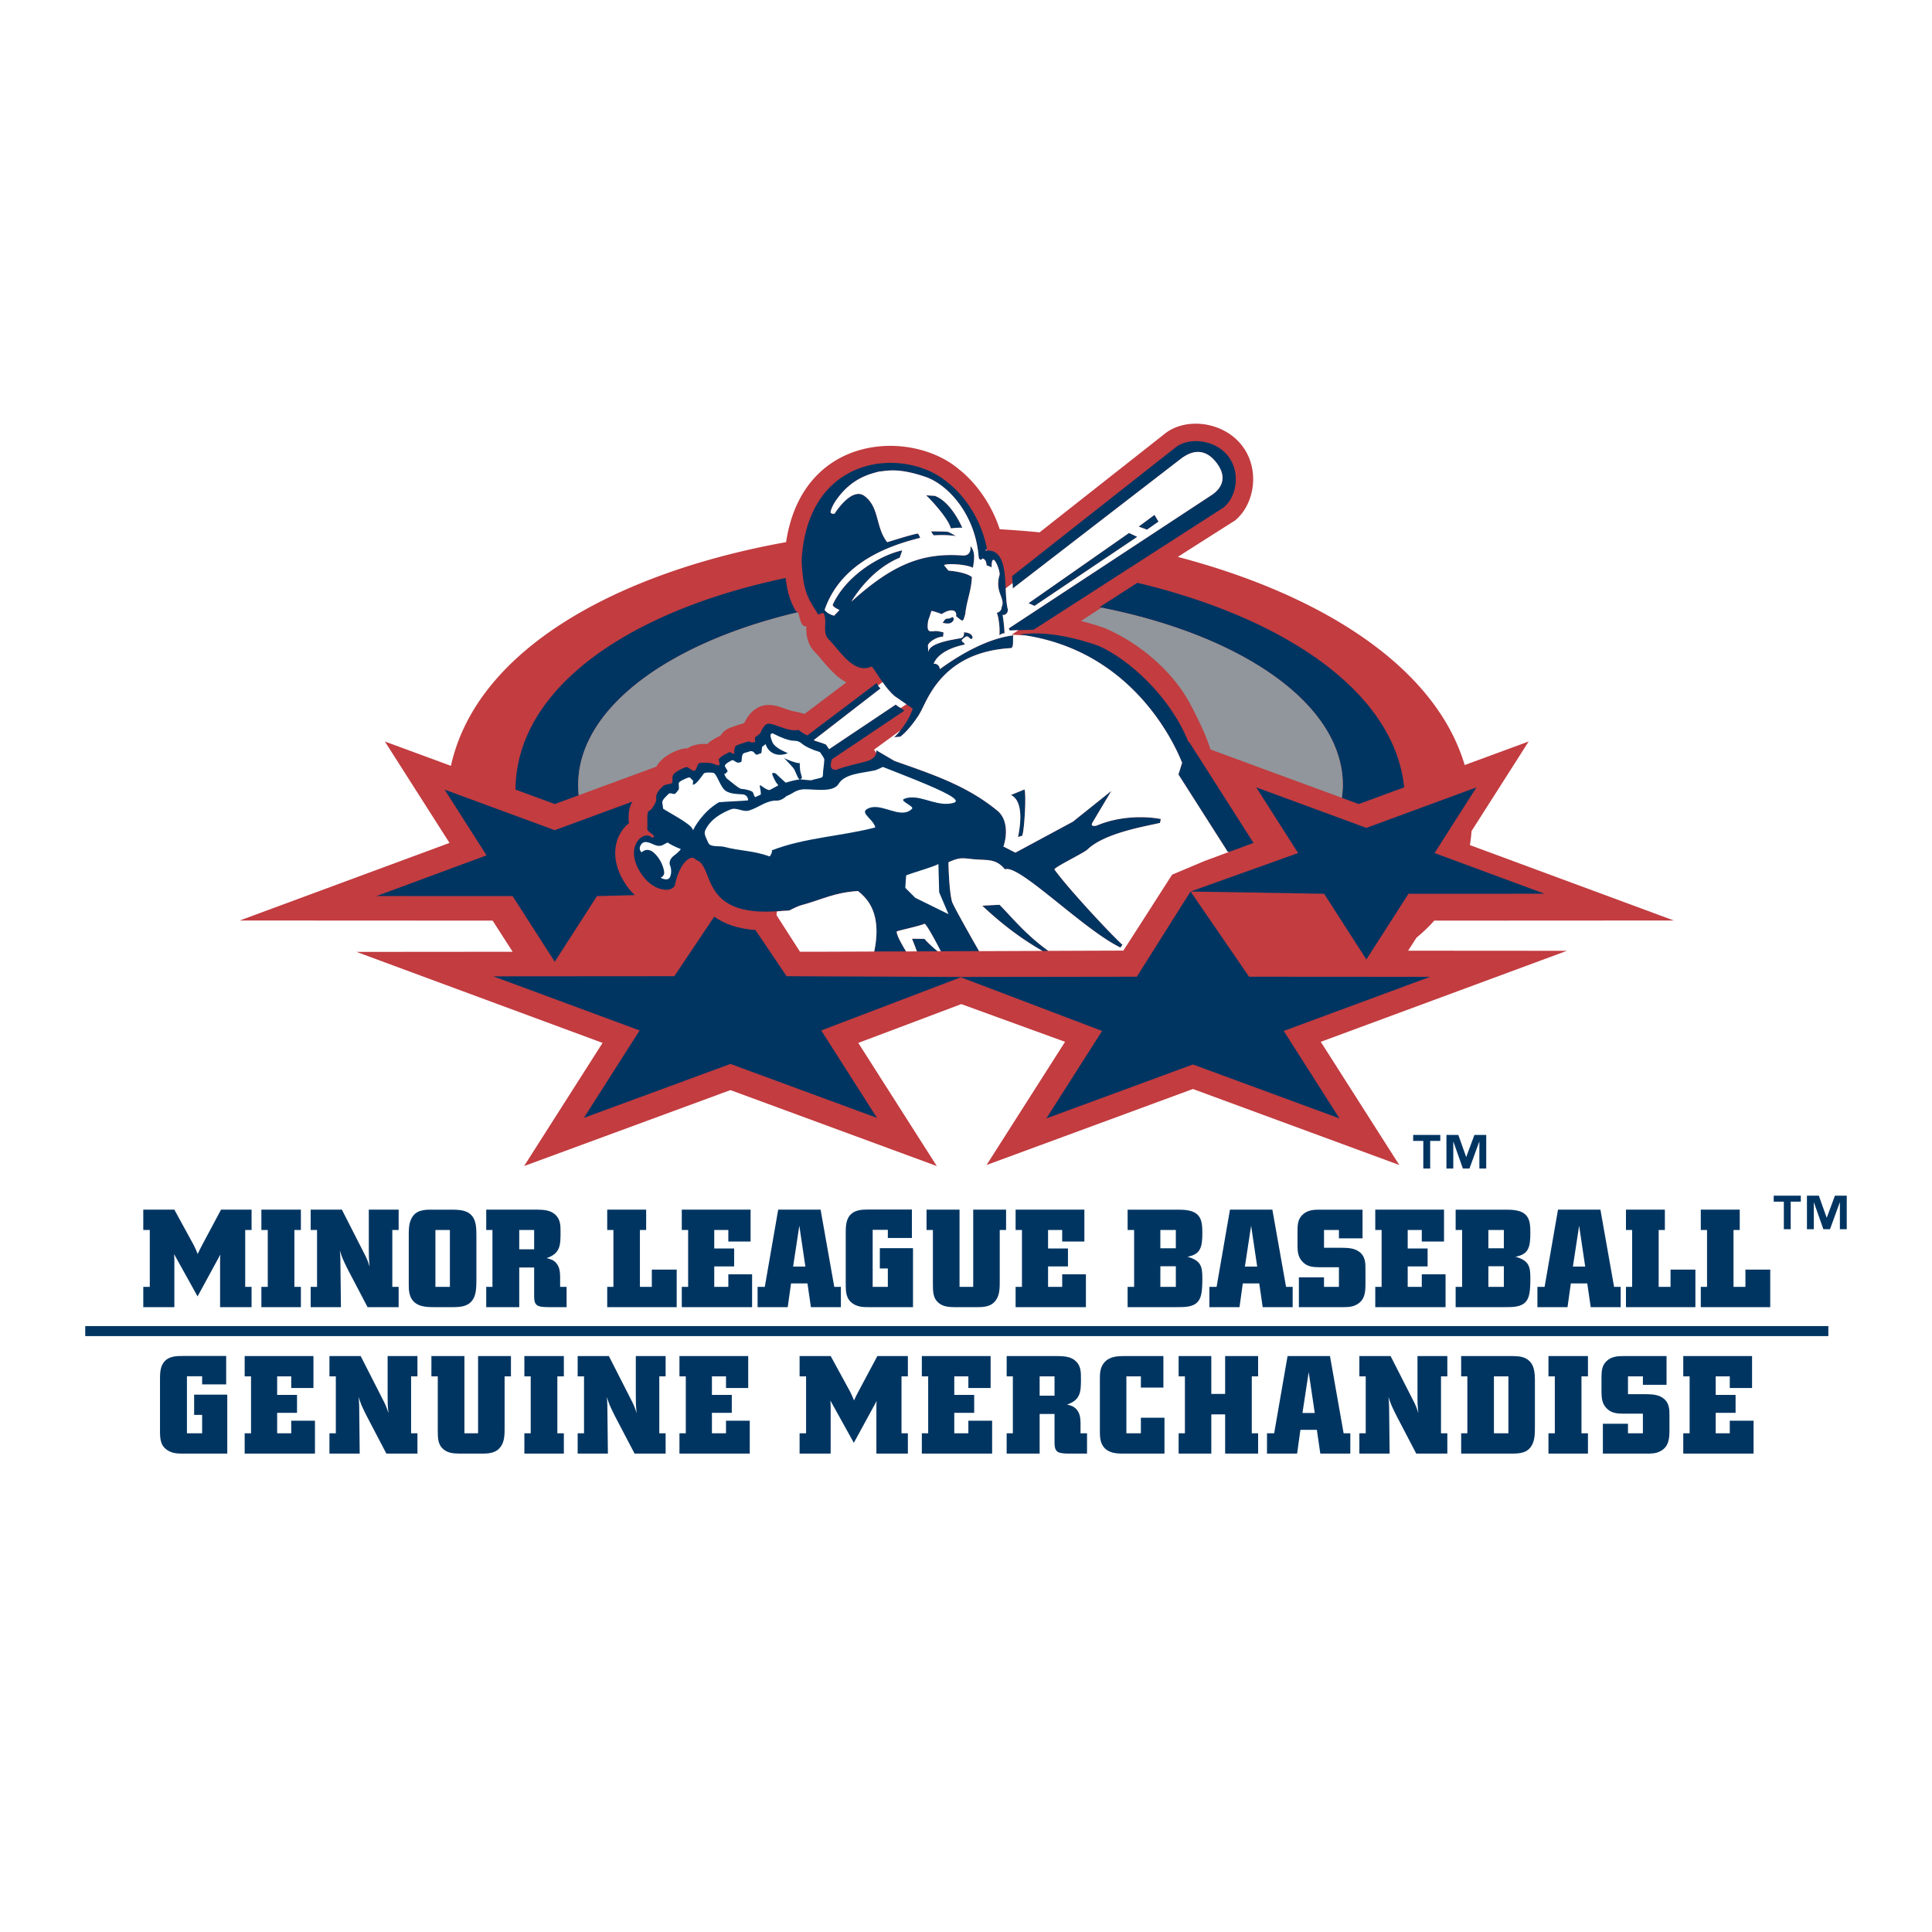<svg xmlns="http://www.w3.org/2000/svg" width="2500" height="2500" viewBox="0 0 192.756 192.756"><g fill-rule="evenodd" clip-rule="evenodd"><path fill="#fff" d="M0 0h192.756v192.756H0V0z"/><path d="M22.565 135.283v2.838h-2.398v-.811h-1.516v5.688h1.516v-1.832h-.798v-2.023h3.305v5.883h-4.382c-.522 0-1.073 0-1.598-.346-.689-.455-.731-1.129-.731-1.955v-5.043c0-.553 0-1.201.32-1.684.479-.715 1.307-.715 2.093-.715h4.189zM24.411 135.295h6.862v3.184h-2.216v-1.159h-1.406v1.848h1.982v1.791h-1.982v2.039h1.406v-1.252h2.366v3.279h-7.012v-2.027h.634v-5.678h-.634v-2.025zM41.648 135.295v2.025h-.633v5.678h.633v2.027h-3.1l-1.984-3.791c-.51-1.02-.58-1.211-.784-1.859.039.387.039.539.056.908l.052 4.742h-3.019v-2.027h.637v-5.678h-.637v-2.025h3.115l2.178 4.273c.345.662.399.828.594 1.418-.083-.826-.083-1.033-.083-1.791v-3.9h2.975zM43.042 135.295h3.293v7.703h1.363v-7.703h3.279v2.025h-.633v5.074c0 .604.015 1.363-.359 1.9-.481.719-1.282.73-1.901.73h-2.273c-.522-.012-1.102-.029-1.584-.441-.524-.453-.551-1.045-.551-1.9v-5.363h-.635v-2.025h.001zM52.316 135.295h3.94v2.025h-.649v5.678h.649v2.027h-3.94v-2.027h.633v-5.678h-.633v-2.025zM66.409 135.295v2.025h-.631v5.678h.631v2.027h-3.097l-1.986-3.791c-.509-1.02-.578-1.211-.783-1.859.039.387.039.539.053.908l.054 4.742h-3.016v-2.027h.634v-5.678h-.634v-2.025h3.114l2.175 4.273c.345.662.4.828.594 1.418-.082-.826-.082-1.033-.082-1.791v-3.9h2.974zM67.789 135.295h6.861v3.184h-2.216v-1.159h-1.405v1.848h1.982v1.791h-1.982v2.039h1.405v-1.252h2.369v3.279h-7.014v-2.027h.634v-5.678h-.634v-2.025zM82.877 135.295l1.943 3.559c.179.371.22.451.385.867.18-.389.234-.496.428-.867l1.901-3.559h3.045v2.025h-.635v5.678h.635v2.027h-3.141v-4.508c0-.357 0-.439.025-.74l-2.275 4.174-2.339-4.217c.013.289.026.344.026.676v4.615h-3.099v-2.027h.647v-5.678h-.647v-2.025h3.101zM91.972 135.295h6.862v3.184h-2.22v-1.159h-1.406v1.848h1.987v1.791h-1.987v2.039h1.406v-1.252h2.37v3.279h-7.012v-2.027h.633v-5.678h-.633v-2.025zM105.211 137.32v1.928h-1.486v-1.928h1.486zm-4.777 0h.619v5.678h-.619v2.027h3.291v-3.955h1.486v2.949c.018.908.402.994 1.406 1.006h1.836v-2.027h-.648v-1.045c-.014-.441-.041-.896-.371-1.309-.293-.344-.635-.43-.98-.512 1.379-.453 1.393-1.309 1.393-2.59 0-.635 0-1.268-.525-1.75-.521-.48-1.225-.48-1.818-.498h-5.068v2.026h-.002zM116.072 135.295v3.145h-2.246v-1.119h-1.447v5.678h1.447v-1.553h2.354v3.58h-3.996c-.396 0-.781 0-1.168-.098-1.268-.344-1.281-1.447-1.281-2.121v-5.152c0-.58 0-1.174.41-1.682.541-.66 1.352-.678 2.109-.678h3.818zM117.592 135.295h3.26v3.777h1.38v-3.777h3.291v2.025h-.632v5.678h.632v2.027h-3.291v-3.914h-1.38v3.914h-3.26v-2.027h.627v-5.678h-.627v-2.025zM131.174 140.973h-1.227l.621-4.078.606 4.078zm-4.051 2.025h-.715v2.027h3.004l.33-2.369h1.641l.344 2.369h2.994v-2.027h-.668l-1.361-7.703h-4.232l-1.337 7.703zM144.4 135.295v2.025h-.631v5.678h.631v2.027h-3.102l-1.979-3.791c-.512-1.02-.58-1.211-.789-1.859.043.387.043.539.061.908l.051 4.742h-3.018v-2.027h.635v-5.678h-.635v-2.025h3.115l2.176 4.273c.346.662.402.828.596 1.418-.088-.826-.088-1.033-.088-1.791v-3.9h2.977zM150.494 142.998h-1.445v-5.678h1.445v5.678zm-4.713-5.678h.617v5.678h-.617v2.027h5.002c.789 0 1.693-.012 2.123-.98.221-.479.232-1.07.232-1.664v-4.547c0-.801-.012-1.836-.906-2.301-.443-.238-1.008-.238-1.518-.238h-4.934v2.025h.001zM154.49 135.295h3.94v2.025h-.647v5.678h.647v2.027h-3.94v-2.027h.635v-5.678h-.635v-2.025zM166.271 135.295v2.867h-2.359v-.842h-1.488v1.777h1.779c.539.016 1.158.016 1.654.346.705.455.705 1.201.705 1.764v1.559c-.018.662-.018 1.545-.895 2.014-.457.246-.912.246-1.396.246h-4.352v-2.979h2.504v.951h1.488v-1.955h-1.939c-.564-.014-1.172-.014-1.668-.525-.482-.482-.506-1.031-.523-1.584v-1.613c.018-.523.027-1.033.467-1.486.512-.521 1.188-.539 1.738-.539h4.285v-.001zM167.939 135.295h6.864v3.184h-2.223v-1.159h-1.404v1.848h1.984v1.791h-1.984v2.039h1.404v-1.252h2.373v3.279h-7.014v-2.027h.635v-5.678h-.635v-2.025zM17.396 120.688l1.943 3.555c.18.373.219.455.384.867.181-.385.237-.494.431-.867l1.899-3.555h3.046v2.027h-.634v5.674h.634v2.025h-3.141v-4.506c0-.354 0-.439.027-.742l-2.273 4.176-2.342-4.217c.011.287.026.344.026.672v4.617h-3.101v-2.025h.649v-5.674h-.649v-2.027h3.101zM26.078 120.688h3.941v2.027h-.648v5.674h.648v2.025h-3.941v-2.025h.636v-5.674h-.636v-2.027zM39.773 120.688v2.027h-.632v5.674h.632v2.025h-3.1l-1.985-3.787c-.507-1.021-.577-1.215-.782-1.861.042.387.042.539.053.91l.056 4.738h-3.018v-2.025h.634v-5.674h-.634v-2.027h3.113l2.176 4.271c.345.66.401.826.594 1.418-.084-.822-.084-1.031-.084-1.789v-3.9h2.977zM44.886 128.389h-1.444v-5.674h1.444v5.674zm-1.791-7.701c-.73 0-1.693 0-2.107 1.02-.206.48-.206 1.047-.206 1.611v4.754c0 .637 0 1.377.605 1.889.537.441 1.337.453 1.942.453h1.763c.843 0 1.972-.012 2.316-1.295.123-.467.123-1.061.123-1.613v-4.021c0-.799 0-1.445-.288-1.957-.456-.797-1.325-.84-2.246-.84h-1.902v-.001zM53.292 122.715v1.928h-1.487v-1.928h1.487zm-4.782 0h.622v5.674h-.622v2.025h3.295v-3.955h1.487v2.949c.014.912.4.994 1.405 1.006h1.832v-2.025h-.645v-1.045c-.014-.441-.041-.898-.374-1.311-.288-.344-.635-.428-.979-.51 1.381-.453 1.395-1.307 1.395-2.592 0-.633 0-1.266-.525-1.748-.525-.48-1.227-.48-1.819-.496h-5.07v2.028h-.002zM60.582 120.688h3.885v2.027h-.622v5.674h1.187v-1.721h2.482v3.746h-6.932v-2.025h.618v-5.674h-.618v-2.027zM68.022 120.688h6.864v3.181h-2.22v-1.154H71.26v1.844h1.985v1.791H71.26v2.039h1.406v-1.254h2.371v3.279h-7.015v-2.025h.634v-5.674h-.634v-2.027zM80.353 126.365h-1.224l.62-4.078.604 4.078zm-4.049 2.024h-.718v2.025h3.004l.333-2.369h1.638l.343 2.369h2.992v-2.025h-.661l-1.364-7.701H77.64l-1.336 7.701zM90.98 120.674v2.838h-2.4v-.811h-1.513v5.688h1.513v-1.832h-.799v-2.025h3.31v5.883h-4.385c-.522 0-1.075 0-1.598-.342-.688-.457-.729-1.131-.729-1.957v-5.043c0-.553 0-1.201.315-1.684.483-.715 1.31-.715 2.095-.715h4.191zM92.441 120.688h3.292v7.701h1.365v-7.701h3.279v2.027h-.633v5.068c0 .605.012 1.365-.359 1.902-.482.717-1.283.729-1.902.729H95.21c-.524-.012-1.102-.027-1.584-.441-.525-.453-.551-1.047-.551-1.9v-5.357h-.633v-2.028h-.001zM101.328 120.688h6.861v3.181h-2.214v-1.154h-1.409v1.844h1.985v1.791h-1.985v2.039h1.409v-1.254h2.367v3.279h-7.014v-2.025h.633v-5.674h-.633v-2.027zM117.314 122.715v1.828h-1.545v-1.828h1.545zm-4.812 0h.65v5.674h-.65v2.025h4.852c.869 0 1.654 0 2.135-.521.373-.414.469-1.02.469-2.387 0-1.156-.148-1.748-1.488-2.121 1.297-.232 1.488-.924 1.488-2.383 0-.689-.043-1.281-.371-1.693-.496-.621-1.461-.621-2.262-.621h-4.822v2.027h-.001zm4.812 3.621v2.053h-1.545v-2.053h1.545zM125.43 126.365h-1.227l.621-4.078.606 4.078zm-4.049 2.024h-.721v2.025h3.006l.328-2.369h1.641l.344 2.369h2.99v-2.025h-.66l-1.365-7.701h-4.23l-1.333 7.701zM135.941 120.688v2.863h-2.355v-.836h-1.488v1.775h1.779c.533.014 1.156.014 1.654.346.701.451.701 1.197.701 1.764v1.557c-.012.66-.012 1.545-.896 2.012-.457.246-.908.246-1.393.246h-4.354v-2.977h2.508v.951h1.488v-1.955h-1.943c-.564-.016-1.172-.016-1.668-.525-.479-.48-.508-1.031-.521-1.584v-1.609c.014-.527.025-1.033.469-1.488.512-.523 1.188-.539 1.732-.539h4.287v-.001zM137.211 120.688h6.859v3.181h-2.218v-1.154h-1.405v1.844h1.985v1.791h-1.985v2.039h1.405v-1.254h2.371v3.279h-7.012v-2.025h.633v-5.674h-.633v-2.027zM150.039 122.715v1.828h-1.543v-1.828h1.543zm-4.809 0h.648v5.674h-.648v2.025h4.852c.865 0 1.65 0 2.133-.521.371-.414.469-1.02.469-2.387 0-1.156-.148-1.748-1.486-2.121 1.295-.232 1.486-.924 1.486-2.383 0-.689-.041-1.281-.367-1.693-.5-.621-1.465-.621-2.266-.621h-4.82v2.027h-.001zm4.809 3.621v2.053h-1.543v-2.053h1.543zM158.156 126.365h-1.227l.621-4.078.606 4.078zm-4.051 2.024h-.717v2.025h3.004l.33-2.369h1.639l.346 2.369h2.988v-2.025h-.658l-1.363-7.701h-4.232l-1.337 7.701zM162.223 120.688h3.881v2.027h-.618v5.674h1.184v-1.721h2.48v3.746h-6.927v-2.025h.617v-5.674h-.617v-2.027zM169.688 120.688h3.886v2.027h-.621v5.674h1.188v-1.721h2.476v3.746h-6.929v-2.025h.623v-5.674h-.623v-2.027z" fill="#003562"/><path d="M140.488 94.851l.83-1.292a16.486 16.486 0 0 0 1.781-1.708l23.895-.013-20.34-7.522c.074-.457.129-.922.16-1.397l5.701-8.941-6.381 2.351c-2.996-10.023-14.641-17.098-28.625-20.768 3.148-2.01 5.715-3.636 5.715-3.636 1.984-1.631 2.547-5.216.59-7.596-1.895-2.301-5.547-2.701-7.604-1.054l-12.49 9.838a102.585 102.585 0 0 0-3.979-.311 13.289 13.289 0 0 0-2.172-4.064 12.65 12.65 0 0 0-1.3-1.413 7 7 0 0 0-.553-.466c-4.659-4.041-15.633-3.712-17.289 7.231-16.511 2.966-30.816 10.52-33.439 22.317l-6.59-2.427 6.449 10.118-20.928 7.74 25.232.013 1.995 3.107-15.582.013 24.554 9.079-7.829 12.287 20.586-7.578 20.588 7.578-7.833-12.287 4.017-1.51 6.261-2.361 6.768 2.461 3.584 1.303-7.83 12.289 20.586-7.582 20.59 7.582-7.832-12.289 24.559-9.081-15.845-.011z" fill="#c23c40"/><path d="M109.703 60.578c.066.013.137.025.199.04-.004 0-.004.003-.01.006 14.105 2.796 24.082 9.666 24.082 17.698 0 .429-.043.857-.094 1.279l1.682.62 4.533-1.669c-.98-9.537-11.928-16.809-26.15-20.292l-.473-.111a667.94 667.94 0 0 0-3.769 2.429z" fill="#003562"/><path d="M109.893 60.624c-.77.499-1.465.953-2.039 1.329.82.208 1.631.455 2.342.704 3.598 1.529 6.629 4.304 8.211 6.984.363.59 1.842 3.369 2.361 5.135l13.113 4.826c.051-.421.094-.85.094-1.279 0-8.033-9.977-14.904-24.082-17.699z" fill="#90969b"/><path d="M92.232 93.671l-1.243-.017c.109.258.295.738.487 1.264l2.075-.009c-.405-.321-.974-.838-1.319-1.238z" fill="#003562"/><path d="M94.629 86.028c1.263-.575 1.463-.38 2.703-.286 1.229.095 2.062-.073 2.934.999 1.326-.617 7.783 5.983 11.521 7.797.064-.093.137-.176.199-.276-1.396-1.283-5.574-5.809-6.779-7.508-.086-.208 3.02-1.688 3.301-2.011 1.74-1.648 5.738-2.289 7.23-2.642.025-.133.051-.267.078-.386-1.16-.238-3.885-.427-6.441.67-.436.06-.553-.024-.336-.389l1.844-3.089-3.84 3.072-5.736 3.09-1.197-.614c.395-1.116.416-2.736-.592-3.564-2.426-1.999-5.092-3.117-7.937-4.145-.767-.277-1.545-.545-2.336-.827l-1.83-1.073s.036.109.011.267c-.042.265-.257.661-1.095.878-1.02.268-1.933.45-2.889.809-.919.064-.426-1.056-.426-1.056l3.126-2.096h-.004l4.083-2.742a3.58 3.58 0 0 0-.354-.265c-.163-.104-.238-.12-.504-.344l-4.479 2.997-2.168 1.453a4.567 4.567 0 0 0-.322-.469c-.547-.233-1.017-.312-1.209-.436l1.4-1.085 5.273-4.079c-.064-.022-.175-.153-.259-.285-.064-.095-.117-.191-.123-.251l-5.867 4.43-1.064.802c-.298-.119-.849-.524-.888-.556-.986.256-2.518-.735-3.066-.604-.382.094-.653.74-.713.891-.061.154-.38.296-.526.451-.124.289.098.428-.045.469-.145.042-.325.084-.467-.01-.139-.09-.261-.007-.393.027-.128.033-.85.271-.996.35-.142.075-.15.302-.189.435-.042.13.097.525-.216.322-.311-.204-.381-.041-.521.021-.212.095-.627.316-.804.572-.059.086.222.656-.064.607-.286-.051-.347-.083-.539-.169-.193-.081-1.284-.136-1.42-.007-.134.129-.231.769-.475.735-.241-.04-.527-.366-.717-.374-.186-.009-1.216.487-1.361.807-.143.312.097.794-.259.855-.355.061-.626.114-.75.255-.127.143-.771.597-.663 1.317.032.21-.447 1.069-.721 1.138-.274.078-.111 1.41-.178 1.725-.069.339.702.625.656.815-.032.15-.004.151-.226.083-.061-.019-.409-.41-1.068.053-.431.308-1.276 1.479-.038 3.471 1.165 1.871 3.063 2.072 3.43 1.285.514-2.491 1.756-3.151 2.089-2.555 1.977.554.157 5.982 8.789 5.068a.041.041 0 0 0 .01.021c.174-.009.348-.022.52-.031.387-.208.968-.463 1.135-.508 2.28-.625 3.282-1.268 5.729-1.439.164.141.491.394.824.802.689.843 1.398 2.392.794 5.235l3.177-.011c-.544-.896-.994-1.756-.922-1.998.214-.097 2.396-.563 2.759-.763.219.04 1.26 2.022 1.634 2.747l3.814-.014c-1.369-2.392-2.62-4.651-2.698-4.937-.314-1.168-.353-3.927-.353-3.927z" fill="#003562"/><path d="M99.723 90.269l-1.723.09c1.973 1.868 3.947 3.336 6.002 4.513l.588-.004c-2.402-1.745-3.713-3.457-4.867-4.599zM117.939 76.109l-.367 1.158 4.91 7.705.129.022h.018l2.434-.896-6.451-10.118-.027.09c-1.824-4.628-6.082-8.399-9.059-9.666-2.402-.839-5.424-1.479-7.75-1.095l.141.027c.113.014.223.037.336.053 10.667 1.626 14.87 10.64 15.686 12.72zM95.111 61.924c.097-.144-.004-.423-.125-.345-.381.239-.517.044-.714.25-.091.093-.146.209-.22.314.397.078.806.161 1.059-.219zM101.57 83.508l.414-.125c.23-.55.424-4.257.225-4.618l-1.346.549c1.449.716.809 3.62.707 4.194zM96.006 52.662c-.17-.424-1.21-2.623-2.735-3.189l-.875-.055c.299.25 2.209 2.259 2.469 3.3.201-.025.903-.098 1.141-.056zM92.887 53.015l.255.395c.57-.021 1.314-.062 2.226.074 0 0-.669-.409-.823-.426-.312-.043-1.658-.043-1.658-.043z" fill="#003562"/><circle cx="117.272" cy="44.644" r=".005" fill="#003562"/><path d="M117.875 45.727c.459-.324 2.01-1.453 3.463.402 1.564 1.998-.215 3.117-.549 3.324l-20.139 13.24.082.21.879-.028 1.516-.049 19.039-12.253h-.027c1.252-1.027 1.678-3.508.334-5.143-1.35-1.637-3.951-1.807-5.199-.784l-16.297 12.833c.006.083.031.371.049.697.01.178.018.361.02.533l16.829-12.982z" fill="#003562"/><path fill="#003562" d="M102.617 60.181l.596.268 10.25-6.888-.82-.386-10.026 7.006zM115.586 52.042l-.404-.672-1.577 1.167.831.311 1.15-.806zM80.329 58.725c.273 1.024.69 1.576 1.269 2.541.094.151.503-.254.599-.03.386.888-.214 1.856.488 2.561 1.174 1.178 2.484 3.524 4.296 2.695.372.497.705 1.04 1.072 1.56.361.514.746 1.01 1.223 1.413l1.157.802.633.438s-.303 1.021-1.23 2.167a7.44 7.44 0 0 1-.616.684l.599-.056c.824-.578 1.891-2.162 1.939-2.314.687-1.024 2.016-6.122 9.1-6.523.311-.04.178-.814.236-1.272-2.564.309-5.35 1.924-7.327 3.375a.552.552 0 0 0-.616-.544c.444-1.11 1.939-1.664 2.963-1.884.445-.098-.357-.308-.107-.536.124-.113.241-.228.388-.291.16-.067.289.106.4.2.133.111.254-.026.241-.121-.052-.364-.504-.505-.866-.496.072.47-.254.603-.509.608-.389.099-3.14.432-3.009 1.41a3.88 3.88 0 0 1-.067-.748c.117-.332.859-.823 1.51-.848l.045-.412s-.662-.21-.977-.126c-.437.028-.747.115-.547-1.092 0 0 .15-.391.311-.929.139-.011.657.174 1.038.311.777-.535 1.488-.486 1.435.116l-.015.089c.637.506.672.633.845.057l.074-.25c.15-1.407.6-2.281.665-3.705-.554-.464-1.998-.621-2.338-.644l-.448-.539c.197-.198 2.183-.113 2.891.256.127-.806.25-1.51-.19-2.1-.176-.235.245.947-.878.871-3.904-.278-6.771.843-10.609 4.201l-.458.411c.08-.136.172-.284.28-.443.8-1.188 2.32-3.02 4.548-3.945l.255-.73c-1.627.32-4.678 1.845-6.369 4.4a7.902 7.902 0 0 0-.573 1.021c.01.169.214.301.677.529l-.542.567c-.535-.167-.774-.357-.941-.577a9.01 9.01 0 0 1 .757-1.651c2.164-3.683 6.49-4.965 8.785-5.542-.01.005-.183-.44-.261-.425-.729.135-2.062.568-3.037.86-1.177-1.496-.757-3.5-2.275-4.615-1.005-.741-2.302.746-2.97 1.757-.042.059-.455.03-.399-.194.148-.595.512-1.114.898-1.601 1.477-1.844 3.193-2.198 3.966-2.399.643-.034 1.803-.429 4.597.537 2.31.788 4.955 3.803 5.298 7.894 0 .022.037.627.424.239.146.104.34.146.379.699 0 0 .367.099.498.209-.006-1.934.906.352.791.75-.486 1.677.521 2.223.26 3.085-.104.1.051.51-.529.69.09.218.17.584.219.99.051.406.07.848.037 1.234.439-.287.512-.155.512-.155a12.074 12.074 0 0 0-.072-.992c-.051-.486-.113-.788-.113-.882.205.089.57-.178.508-.558-.141-.562-.174-1.308-.209-2.082-.09-1.856-.205-3.849-1.887-3.78-.053.002-.096-.005-.15 0a.603.603 0 0 0 .162-.204c-.881-4.393-3.842-6.517-3.842-6.517-4.086-3.61-14.044-3.133-14.643 7.723.056 1.289.176 2.144.351 2.802zM132.107 89.172l4.215 6.553 4.205-6.553 13.569-.004-10.969-4.059 4.178-6.554-10.983 4.043-10.988-4.043 4.176 6.554-10.729 3.838 13.326.225z"/><path d="M124.619 97.447l-5.838-8.5-5.361 8.5-17.514.025-17.429-.076-3.107-4.608c-1.774-.127-3.103-.612-4.112-1.333l-3.981 5.941-18.059.014 14.597 5.398-5.561 8.723 14.622-5.383 14.62 5.383-5.56-8.723 13.927-5.305 14.093 5.354-5.559 8.727 14.619-5.383 14.623 5.383-5.559-8.727 14.598-5.398-18.059-.012z" fill="#003562"/><path d="M51.142 89.404l4.206 6.552 4.211-6.552 3.78-.097a6.246 6.246 0 0 1-1.031-1.261c-1.707-2.748-.764-5.004.482-5.942-.063.026-.077-.248-.076-.433.001-.305.021-.601.061-.829.062-.343.181-.632.331-.867l-7.756 2.851-10.987-4.041 4.178 6.555-10.967 4.059 13.568.005z" fill="#003562"/><path d="M92.235 92.163c-.364.2-2.545.666-2.759.763-.071.242.378 1.103.922 1.998l1.078-.005a32.202 32.202 0 0 0-.487-1.264l1.243.017c.345.399.914.917 1.319 1.238h.319c-.375-.725-1.415-2.708-1.635-2.747zM93.626 86.196c-.231.216-3.201 1.068-3.216 1.155-.023.127-.087 1.231-.087 1.231l.991.993 3.318 1.633-.932-2.187-.074-2.825zM98.299 54.919c.055-.005.098.002.15 0l-.061-.092a.463.463 0 0 1-.089.092z" fill="#fff"/><path d="M122.611 84.995l-.129-.022-4.91-7.705.367-1.158c-.816-2.081-5.02-11.094-15.688-12.72l-1.32-.062.68-.453-.879.028-.082-.21 20.139-13.239c.334-.208 2.113-1.326.549-3.324-1.453-1.855-3.004-.727-3.463-.402l-16.83 12.981c-.002-.172-.01-.355-.02-.533l-.689.524c.035.773.068 1.52.209 2.082.062.38-.303.647-.508.558 0 .094.062.396.113.882.031.274.061.605.072.992 0 0-.072-.131-.512.155a6.107 6.107 0 0 0-.037-1.234c-.049-.406-.129-.772-.219-.99.58-.181.426-.59.529-.69.262-.863-.746-1.408-.26-3.085.115-.397-.797-2.683-.791-.75-.131-.111-.498-.209-.498-.209-.039-.553-.232-.595-.379-.699-.387.388-.424-.217-.424-.239-.344-4.09-2.989-7.106-5.298-7.894-2.794-.965-3.954-.57-4.597-.537-.772.201-2.489.556-3.966 2.399-.386.486-.75 1.006-.898 1.601-.056.225.357.253.399.194.668-1.011 1.965-2.498 2.97-1.757 1.519 1.116 1.099 3.12 2.275 4.615.975-.292 2.309-.725 3.037-.86.078-.015.25.43.261.425-2.295.577-6.621 1.858-8.785 5.542a8.974 8.974 0 0 0-.757 1.651c.167.22.406.411.941.577l.542-.567c-.462-.228-.667-.36-.677-.529.166-.355.358-.697.573-1.021 1.691-2.555 4.742-4.08 6.369-4.4l-.255.73c-2.228.925-3.749 2.757-4.548 3.945-.107.159-.2.307-.28.443l.458-.411c3.838-3.358 6.705-4.479 10.609-4.201 1.123.077.703-1.105.878-.871.44.59.317 1.294.19 2.1-.708-.369-2.694-.454-2.891-.256l.448.539c.34.022 1.784.18 2.338.644-.064 1.424-.514 2.298-.665 3.705l-.074.25c-.173.577-.208.449-.845-.057l.015-.089c.053-.602-.658-.651-1.435-.116-.38-.137-.898-.322-1.038-.311-.16.539-.311.929-.311.929-.2 1.207.11 1.12.547 1.092.315-.083.977.126.977.126l-.045.412c-.65.024-1.393.516-1.51.848 0 .17.005.415.067.748-.131-.978 2.62-1.311 3.009-1.41.255-.005.581-.139.509-.608.361-.01.813.131.866.496.014.095-.108.232-.241.121-.111-.094-.24-.267-.4-.2-.147.063-.264.178-.388.291-.25.229.552.438.107.536-1.023.22-2.519.773-2.963 1.884a.552.552 0 0 1 .616.544c1.977-1.45 4.763-3.065 7.327-3.375-.059.458.074 1.232-.236 1.272-7.084.402-8.414 5.499-9.1 6.523-.049.152-1.115 1.736-1.939 2.314l-.599.056a7.44 7.44 0 0 0 .616-.684l-1.854 1.354-.777.567.222.321a.618.618 0 0 0-.011-.267l1.83 1.073c.791.282 1.569.55 2.336.827 2.845 1.028 5.511 2.146 7.937 4.145 1.008.828.986 2.448.592 3.564l1.197.614 5.736-3.09 3.84-3.072-1.844 3.089c-.217.364-.1.449.336.389 2.557-1.097 5.281-.908 6.441-.67-.027.119-.053.253-.078.386-1.492.353-5.49.994-7.23 2.642-.281.323-3.387 1.803-3.301 2.011 1.205 1.699 5.383 6.225 6.779 7.508-.062.1-.135.183-.199.276-3.738-1.813-10.195-8.414-11.521-7.797-.871-1.071-1.705-.904-2.934-.999-1.24-.094-1.44-.289-2.703.286 0 0 .039 2.759.356 3.931.078.286 1.329 2.545 2.698 4.937l6.318-.024c-2.055-1.177-4.029-2.645-6.002-4.513l1.723-.09c1.154 1.142 2.465 2.854 4.867 4.599l7.49-.027 1.932-3.001 2.928-4.572 3.27-1.377 2.409-.891s0-.005-.006-.005zm-7.429-33.625l.404.672-1.15.806-.83-.311 1.576-1.167zm-2.539 1.805l.82.386-10.25 6.888-.596-.268 10.026-7.006zm-19.501.235l-.255-.395s1.346 0 1.658.043c.154.017.823.426.823.426-.912-.136-1.656-.096-2.226-.074zm1.723-.693c-.26-1.041-2.17-3.05-2.469-3.3l.875.055c1.525.566 2.565 2.766 2.735 3.189-.238-.041-.94.032-1.141.056zm.246 9.207c-.253.38-.662.297-1.059.22.073-.105.129-.222.22-.314.197-.206.333-.011.714-.25.121-.079.222.2.125.344zm6.873 21.459l-.414.125c.102-.574.742-3.478-.707-4.193l1.346-.549c.199.36.006 4.067-.225 4.617z" fill="#fff"/><path d="M89.275 69.463c-.478-.402-.862-.898-1.223-1.413l-.451.342c.084.132.194.263.259.285l-5.273 4.079-1.4 1.085c.193.123.663.202 1.209.436 0 0 .19.239.322.469l2.168-1.453 4.479-2.997c.266.224.341.24.504.344l.564-.376-1.158-.801zM86.427 89.699c-.333-.408-.66-.661-.824-.802-2.447.172-3.45.815-5.729 1.439-.167.045-.748.3-1.135.508-.172.008-.346.022-.52.031-.201.014-.405.027-.618.047-.036.013-.07.022-.097.031-.001.118-.019.226-.034.33.013.025.027.05.037.078l.309.479 1.998 3.112 2.142.002 5.266-.02c.604-2.844-.106-4.392-.795-5.235zM91.347 77.81c-.993-.403-2.105-.839-3.264-1.292 0 0-.769.377-.876.358-1.291.272-2.931.319-3.551 1.347-.588.975-2.887.399-3.705.549-.671.117-.826.396-1.482.652-.465.436-.892.452-.892.452-1.127-.055-1.829.688-2.855.991-.619.182-1.227-.358-1.84-.106-.923.38-1.983.947-2.52 2.079-.172.363.107.796.316 1.265.198.447 1.105.258 1.608.394 1.489.402 2.967.367 4.477.947.083.031.343-.512.235-.607 3.326-1.282 6.888-1.391 10.332-2.284-.181-.815-1.519-1.413-.842-1.826 1.122-.693 2.68.549 3.844.317.239-.045.464-.153.664-.358.105-.108-.128-.272-.382-.435-.324-.212-.682-.426-.421-.542.211-.09.428-.135.65-.148 1.316-.094 2.803.953 4.28.544.917-.255-.937-1.143-3.776-2.297zM73.973 78.709c.22-.008 1.068.165 1.154.361.086.192.126.442.242.455.01 0 .219-.099.537-.255.033-.499-.252-1.069.009-.893.264.178.589.443.867.449.264-.138.545-.286.82-.441.006-.005.018-.008.024-.014 0-.019.009-.049 0-.061-.344-.369-.519-.925-.553-.991-.162-.266.246-.231.365-.11.097.097.387.379.751.701.048.046.13.12.209.178.497-.157 1.067-.3 1.38-.321l-.144-.138-.382-.847c-.084-.191-.458-.538-1.047-1.185.088.117 1.309.597 1.62.544-.075.091-.012.461.01.791l.181.665-.171.168c.02 0 .047-.006.062-.003.424.031.993.117 1.079.073.087-.048.985-.226 1.041-.292.056-.07.096-.237.083-.395-.011-.161.162-1.282.122-1.426-.041-.144-.413-.666-.413-.666-.075-.069-.685-.218-.802-.303-.935-.379-.963-.581-1.266-.731-.571-.297-.535.232-2.7-.872.083.081-.438-.163.005.888.24.561 1.15.918 1.552 1.114-1.587.585-2.191-.652-2.217-.913l-.36.28c-.053.455-.04.652-.135.646-.095-.005-.268.126-.359.121-.097-.006-.081.062-.238-.135-.161-.191-.313-.273-.617-.148-.304.126-.565.046-.644.419-.077.375.011.57-.149.617-.158.049-.217.072-.37.027-.156-.047-.359-.291-.503-.213-.142.078-.747.369-.69.581.06.207.329.484.251.546-.079.058-.228.286-.273.234-.198-.216.159.416.159.416.5.379 1.291 1.086 1.51 1.079z" fill="#fff"/><path d="M66.084 80.131c.028.102.07.546.07.546.303.249 2.923 1.573 2.951 2.092l.056.039c.063-.164.932-1.817 2.566-2.766.449-.056 2.747-.145 2.91-.19.012-.083-.039-.551-.542-.599-.505-.044-1.515 0-1.939-.586-.428-.586-.653-1.385-.943-1.546-.081-.048-.882-.098-1.001.06-.122.154-.807 1.224-1.112 1.092.062-.051.044-.426.044-.426-.177-.015-.205-.353-.475-.267-.264.09-.942.375-.951.566-.012.19.066.573-.033.665-.098.087-.258.414-.425.411-.167-.002-.413-.184-.597.025-.182.21-.648.551-.579.884zM67.921 84.71s-.754-.272-1.318-.654c-.041.028-.501.262-.501.262s-.312.189-.831-.04c-.52-.233-1.037-.463-1.332.01-.293.471.079.749.079.749s.521-.572 1.215.039c.697.613.968 1.46 1.03 1.896.067.429-.35.597-.35.597s.759.454.968-.14c.21-.594-.045-1.124-.045-1.124s-.194-.491.411-.942c.606-.459.674-.653.674-.653z" fill="#fff"/><path d="M51.43 78.675l.002.104 3.918 1.441 2.39-.879a10.441 10.441 0 0 1-.056-1.02c0-7.616 8.966-14.186 21.912-17.232-.048-.064-.106-.103-.18-.089a7.21 7.21 0 0 1-.758-1.828c-.12-.438-.205-.94-.275-1.503-15.139 3.159-26.775 10.668-26.953 21.006z" fill="#003562"/><path d="M57.684 78.322c0 .344.022.681.056 1.02l7.751-2.854c.571-1.108 2.333-1.861 3.11-1.824.577-.411 1.369-.466 1.965-.43.197-.186.391-.321.521-.408.248-.16.504-.289.675-.366l.108-.052c.168-.25.393-.506.697-.669.352-.188 1.26-.472 1.428-.515l.089-.019a.496.496 0 0 1 .172-.074c.071-.144.163-.324.282-.506.146-.233.654-.996 1.611-1.231.412-.1.956-.078 1.552.1.256.078.559.192.875.3.2.069.408.139.61.179.04.007.073.013.11.016l.094.009c.354.083.642.16.881.233l4.176-3.15a5.745 5.745 0 0 1-1.112-.791 13.35 13.35 0 0 1-1.171-1.247c-.28-.331-.546-.66-.808-.924-.942-.943-.924-2.083-.907-2.592v-.031c-.195.02-.351-.086-.458-.265-.202-.335-.24-.918-.397-1.141-12.944 3.046-21.91 9.616-21.91 17.232z" fill="#90969b"/><path fill="#003562" stroke="#003562" stroke-miterlimit="2.613" d="M8.504 132.803h173.91H8.504z"/><path d="M143.699 113.83h-1.01v2.752h-.686v-2.752h-1.01v-.598h2.705v.598h.001zm4.584 2.752h-.686v-2.664h-.016l-.971 2.664h-.66l-.939-2.664h-.016v2.664h-.684v-3.35h1.186l.779 2.188h.016l.812-2.188h1.178v3.35h.001zM179.668 119.889h-1.01v2.752h-.684v-2.752h-1.01v-.598h2.703v.598h.001zm4.584 2.752h-.686v-2.664h-.016l-.971 2.664h-.66l-.938-2.664h-.016v2.664h-.686v-3.35h1.186l.779 2.189h.018l.809-2.189h1.18v3.35h.001z" fill="#003562"/></g></svg>